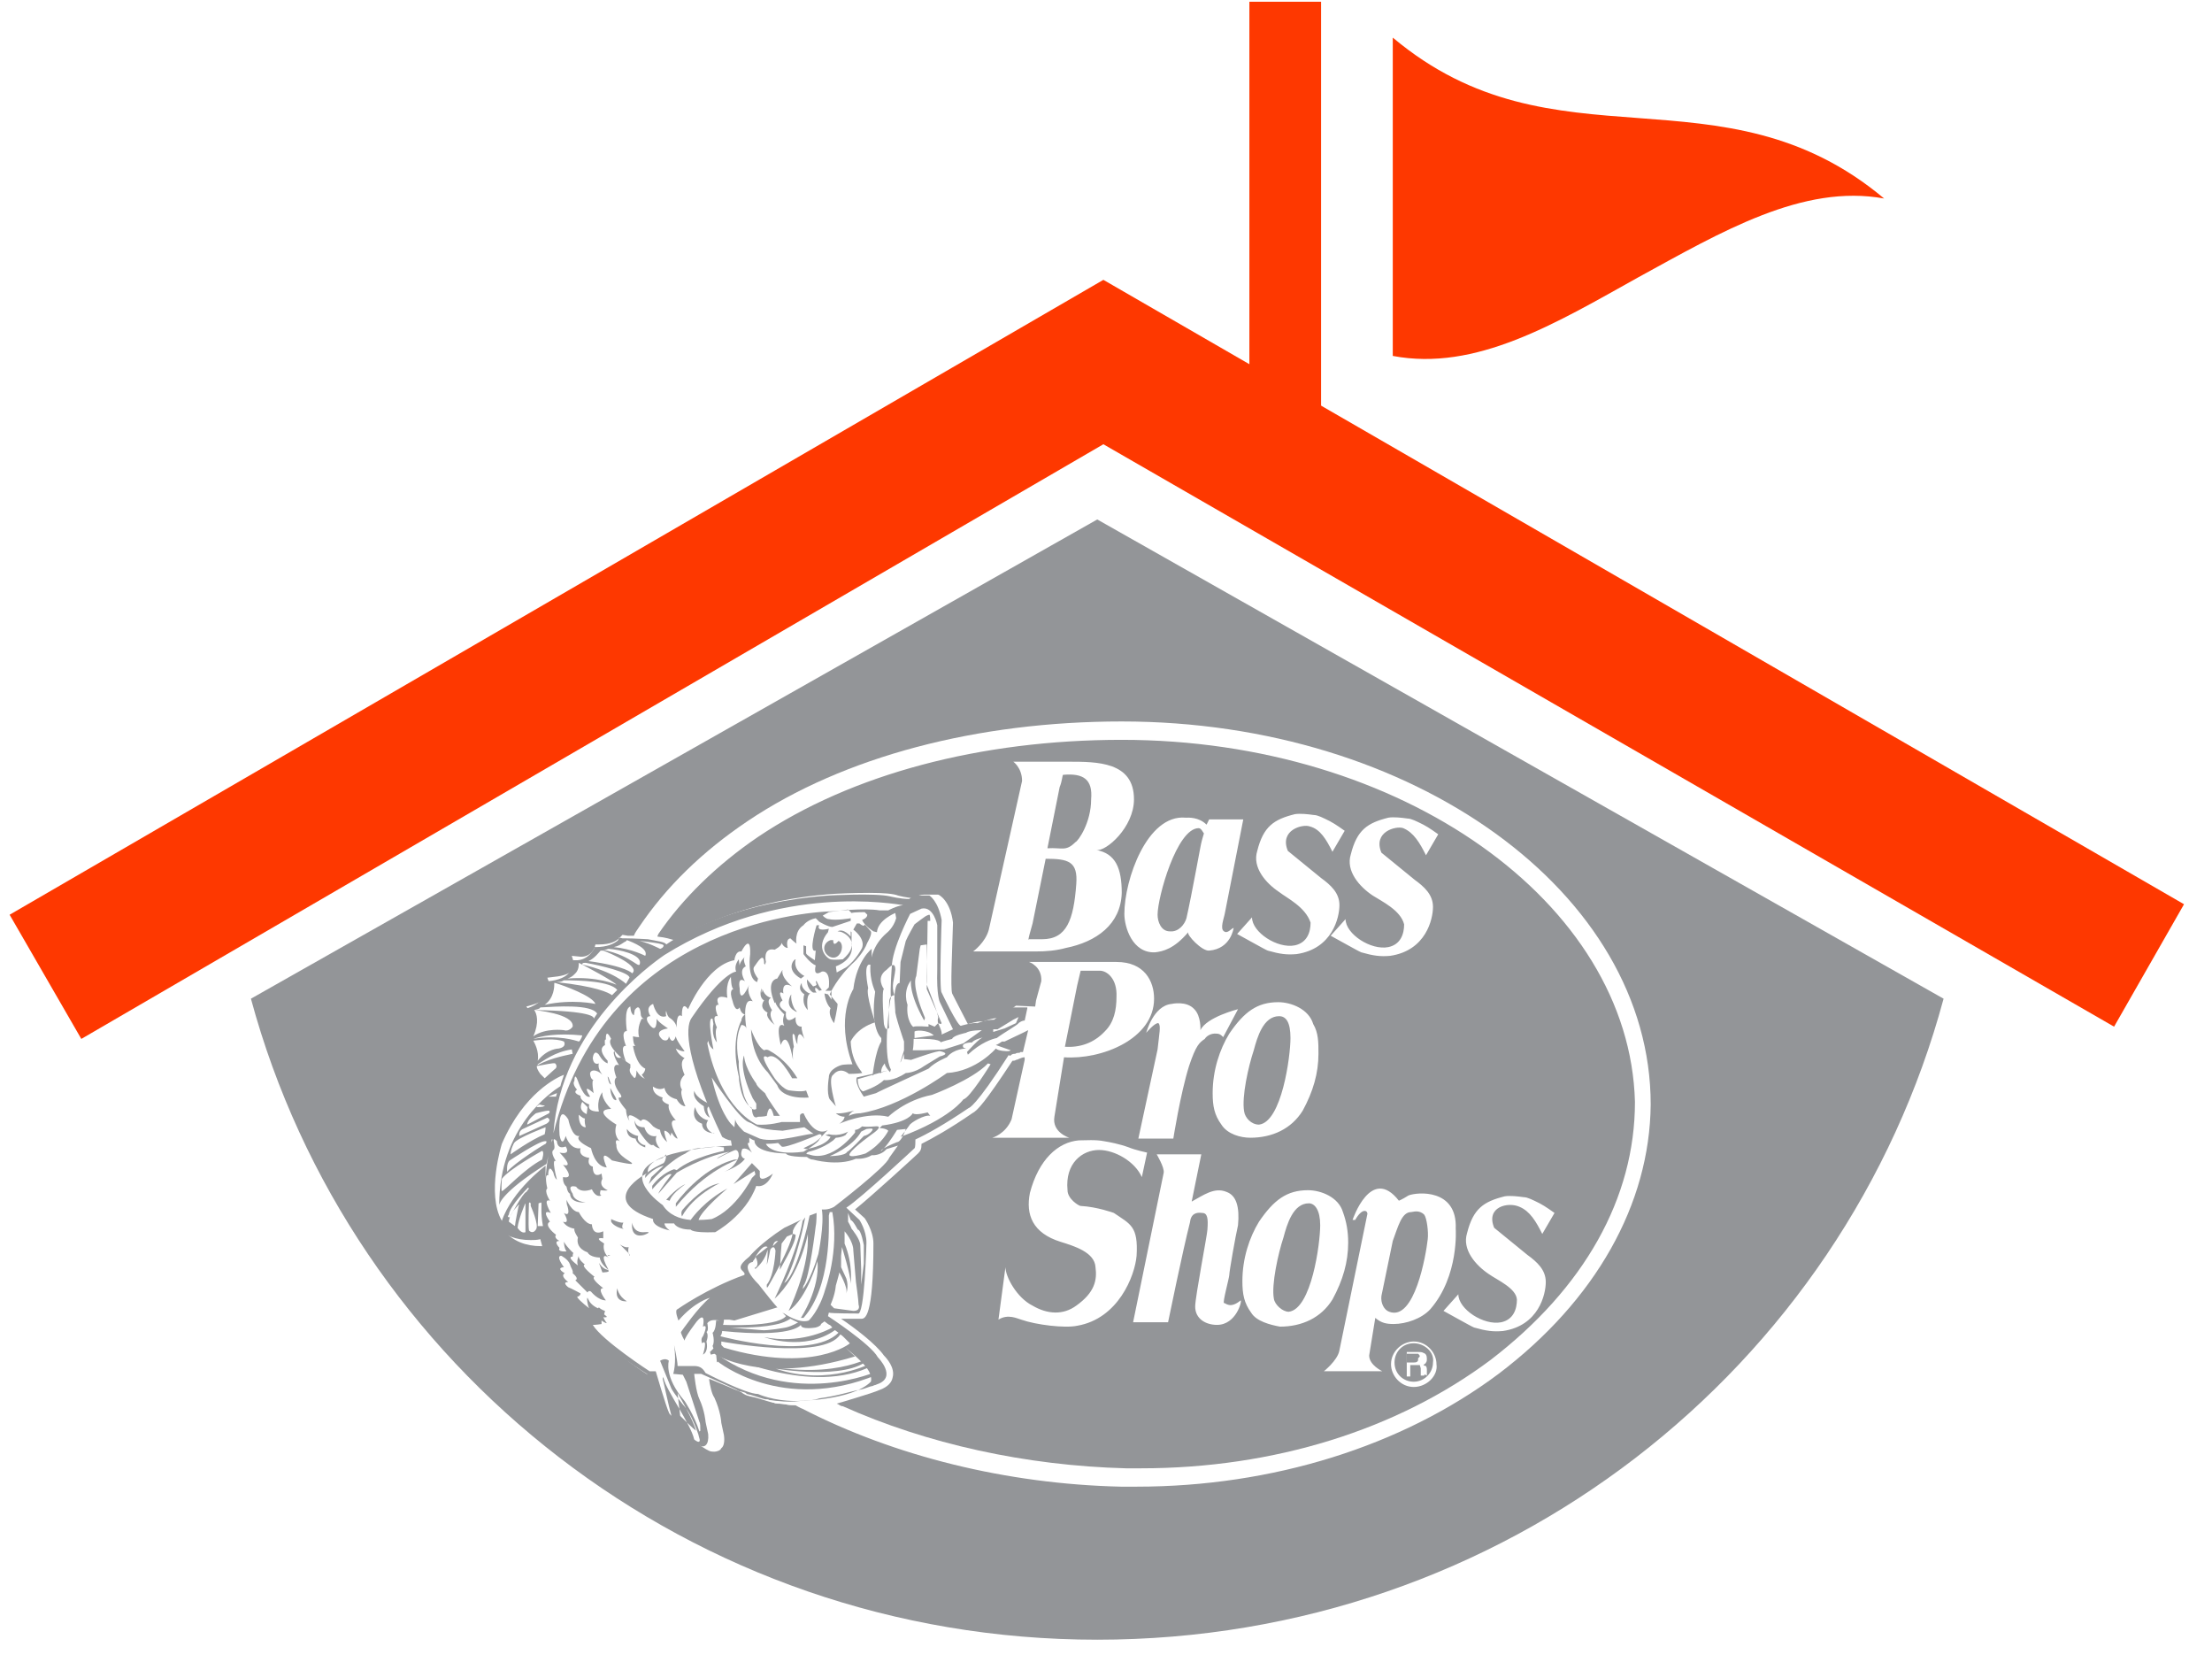 <?xml version="1.0" encoding="utf-8"?>
<!-- Generator: Adobe Illustrator 21.1.0, SVG Export Plug-In . SVG Version: 6.00 Build 0)  -->
<svg version="1.1" id="Layer_1" xmlns="http://www.w3.org/2000/svg" xmlns:xlink="http://www.w3.org/1999/xlink" x="0px" y="0px"
	 viewBox="0 0 253 191" style="enable-background:new 0 0 253 191;" xml:space="preserve">
<style type="text/css">
	.st0{fill:#FE3800;}
	.st1{fill:#939598;}
</style>
<polygon class="st0" points="9.3,118.8 1.1,104.6 126.2,32 249.8,103.4 241.8,117.4 126.2,50.8 "/>
<g>
	<path class="st0" d="M215.5,22.7c-9.3-1.7-18.6,3.8-28.1,9c-9.5,5.3-18.6,10.8-28.1,9c0-6.1,0-12.1,0-18.2s0-12.1,0-18.2
		c9.3,7.8,18.6,8.5,28.1,9.2C196.7,14.2,206.2,14.9,215.5,22.7z"/>
</g>
<rect x="142.9" y="0.2" class="st0" width="8.2" height="50.6"/>
<g>
	<path class="st1" d="M73,129.9c0,0-0.8-0.1-1.3-0.8c0,0-0.1,1,1,1.1c0,0,0.1,0.7,1.1,1v-0.3C73.8,131.1,72.7,130.6,73,129.9z"/>
	<path class="st1" d="M75.1,129.9c0,0-1,0.3-1.4-1c0,0-1,0.1-1.1-0.8c0,0-0.1,0.6,0.4,1.1c0,0,1.3,2.1,1.7,1.7c0,0,0.4,0.4,0.8,0.4
		C75.3,131.2,74.8,130.4,75.1,129.9z"/>
	<path class="st1" d="M77.3,128.1c0,0-1-1-0.8-1.8c0,0-1-0.3-0.7-0.8c0,0-1.3-0.3-1.1-1.4c0,0-0.7-0.4-0.6-0.7c0,0-0.7,0.1-1.3-1
		c0,0,0,1.3-0.4,0.7c-0.6-0.6-0.3-1-0.3-1v-0.4c0,0-1-0.6-1-0.8c0,0-0.7,0.4-0.8-0.7l-0.1,0.1c0,0-0.1,0.4,0.6,1.5
		c0,0-1-0.4-0.3,1.4c0,0-0.6,0.4,0.3,1.7c0,0,0.6,0.7,0,0.6c0,0-0.3,0.1,0.8,1.4c0,0,0,0.7,0.4,1.3c0,0-0.7-1.5,1.3,0
		c0,0,0.3-0.7,1.4,0.6c0,0,0.4,0.3,0.8,0.4c0,0,0,0.7,0.8,1.4c0,0-0.4-1.1-0.3-1.3c0,0,0.4,0,0.7,0.6l0.1-0.4c0,0,0.4,0.7,0.7,0.7
		C77.4,129.8,76.2,128,77.3,128.1z"/>
	<path class="st1" d="M80.5,126.5c0,0,0,1,0.7,1.3c0,0-0.6-1.1-0.1-1.3v-0.3c0,0-1.5-0.6-1.7-1.5C79.5,124.7,78.9,125.5,80.5,126.5z
		"/>
	<path class="st1" d="M81,128.1c0,0-1.1-0.1-1.5-1.5c0,0-0.6,1.4,0.8,1.9c0,0-0.1,1,1.4,1.1C81.7,129.8,80.3,129,81,128.1z"/>
	<path class="st1" d="M98.4,158.9c0.6-0.1,1.1-0.4,1.4-0.4h-0.1c0.1,0,0.1,0,0.3-0.1c0.1,0,0.3-0.1,0.3-0.1c2.4-0.8,0.1-3.1,0.1-3.1
		c-0.8-1.5-5.7-4.7-5.7-4.7l0.1-0.4c0.3,0.1,3.3,0.1,3.3,0.1c0.8,0.4,1-8.1,1-8.1c0-1.4-0.8-2.6-0.8-2.6l-1.5-1.4
		c1.7-1.1,7.8-6.8,7.8-6.8c0.1-0.1,0.1-0.7,0.1-1c1.3-0.6,3.3-1.7,6.1-3.6c0,0,0.7,0,4.6-6.1c0,0,0,0.3,0.3,0c0,0,0.1-0.1,0.4-0.1
		l0,0c0.1,0,0.1-0.1,0.3-0.1l0,0c0.1,0,0.3,0,0.3-0.1l0,0c0.1,0,0.3,0,0.3,0l0.6-2.5l-0.6,0.3l-2.1,1c0,0-0.1,0-0.3,0
		c-0.4,0.3-0.7,0.4-0.7,0.4l1.7,0.6c-0.1,0.1-0.3,0.1-0.4,0.1c0,0-1,0-1.3-0.3c0,0-2.2,2.6-5.6,2.8c0,0-5.3,3.9-9.9,4.6
		c0,0-0.8,0-1.3,0.3c0,0,0-0.3,0.6-0.6c-0.4,0.1-1.5,0.4-2.1,0.3c0,0,0.4,0.4,1,0.4c0,0,0,0.4-0.6,0.8c0,0,3.1-1.4,5.6-0.8
		c0,0,1.9-1.9,5-2.5c0,0,4.6-1.7,6.4-3.6l0.3,0.1c0,0-2.4,3.9-3.1,4c0,0-1.5,2.2-7.2,4.3c0,0,0.8-1,1-1.3c0.1-0.3,1.8-1.3,2.4-1.1
		l-0.3-0.4c0,0-1.4,0.4-1.7,0.1c0,0-0.4,1-3.5,1.4l-0.3,0.3c0,0,0.7,0,1,0.3c0,0-0.7,1.5-2.6,2.6c0,0-2.2,0.7-1.8,0
		c0.4-0.7,2.8-2.4,2.8-2.4s1.1-0.8,0.1-0.7c0,0-1,0.1-1.5,0c0,0-0.4,0.4-0.8,0.4v0.3c0,0-2.6,3.5-5.3,2.5c0,0-0.6,0,0-0.3
		c0,0,1.5-0.3,2.8-1.3l0.3-0.3c0,0,0.6,0,1.1-0.3l0.3-0.4c0,0-1,0.6-2.2,0.3l-0.4,0.1l0.3,0.1L95,130c-0.6,1.1-2.8,1.4-2.8,1.4
		l-0.3-0.1l0.8-0.4c0.8-0.3,1.7-1.4,1.7-1.4l0,0l0.3-0.3c0,0-1.4,1.1-2.8-1.9c0,0-0.4,0-0.4,0.3v0.7h-2.1c0,0-1.4,0.4-2.8,0.3
		c0,0-4.2-1.7-5.7-9.3L81,119c0,0,0.1,0.7,0.6,1c0,0-0.8-3.9-0.1-3.5l0.1,0.6c0,0-0.3,1.3,0.4,2.1c0,0-0.3-1.4,0-1.7
		c0,0-0.7-1.5,0.1-1.3c0,0-0.6-1.4,0.1-1.3c0,0-0.7-1.3,1-0.8c0,0-0.3-1.4,0.4-2.4c0,0,0,1.3,0.3,1.4c0,0-0.6,0-0.1,1.4
		c0,0,0.3,1.4,0.8,0.7c0,0,0.1,0.7,0.6,0.8c0,0-0.4,0.3-0.4,0.7c0,0-1.3,2.1-0.3,6.4c0,0,0.1,2.8,1.5,3.6c0,0,0,1.4,0.7,1
		c0,0,0.7,0,1-0.1c0,0,0.3-1.9,0.8,0h0.7c0,0-1.4-1.9-1.7-2.6c0,0-1-0.8-1-1.1c0,0-1.3-1.7-1.4-3.2c0,0-0.7,1.3,1,4.9l0.4,0.6v0.6
		c0,0-0.6,0.6-1.4-1.5c0,0-0.7-2.6-0.6-3.9c0,0-0.6-2.6,0.3-4.2c0,0,0.6,0,0.6,0.6c0,0-0.7-3.9,0.7-3.3c0,0-0.8-1-0.4-1.9
		c0,0-1.1,2.5-1.1,0.4c0,0-0.3-1.4,0.6-0.8c0,0-0.8-1.3,0.1-1.7c0,0-0.4-0.8-0.1-1.1c0,0-0.7,0.7-0.6,1.1l-0.1-0.8
		c0,0-0.6,0.7-0.3,1.4c0,0-1.5,0-5.1,5.3c-0.8,1.1-0.6,5,3.5,13.6c0,0,0.6,0.4,1,0.4l0.1,0.6c0,0-10,0.4-9.6,3.1
		c0,0-6.1,3.1,0.6,5.3c0,0-0.3,0.8,1.9,1.3c0,0-0.6-0.4-0.6-0.8c0,0,1,0,1.1,0c0,0,0.3,0.7,1.9,0.7c0,0,0.1,0.4,2.8,0.3
		c0,0,3.5-1.9,4.7-5.3c0,0,1.1,0.4,1.9-1.4c0,0-1.4,1.1-1.5,0.3v-0.6L86,133l-2.1,2.4l2.4-1.5l0.1,0.4l-0.4,0.4c0,0-1.8,3.6-4.6,4.7
		c0,0-0.7,0.1-1.5,0.1c0.3-1.1,3.3-3.6,3.3-3.6c-2.6,1.4-4,3.3-4.2,3.6c-1.3-0.1-2.5-0.6-3.2-1.7c0,0-5.3-3.6,0-5.4l0.4-0.4
		c0,0,0,0.7-0.3,1c0,0-1.8,0.8-2.1,1.4v0.3c0,0,0.8-1.1,2.1-1.4l-1.4,1.3l-0.3,0.8c0,0,2.2-2.6,4.2-3.5c0,0,0.8-0.7,1.8-0.6
		c0,0,1.4-0.3,2.6-0.1v0.4c0,0-3.6,0.7-5.4,2.2l-0.3-0.1c0,0-1.4,0.4-2.5,1.9v0.4c0,0,1.8-2.1,2.2-1.7c0,0-1.4,1.8-1.5,2.2l2.1-2.4
		c0,0,2.9-1.8,6-2.4c-0.1,0.1-1.3,0.6-1.4,0.8c0,0,1.5-0.8,2.1-1c0.3,0,0.4,0.3,0.4,0.7c0,0-0.3,1.3-1.7,1.8c0,0,1.8-0.6,2.4-1.5
		c0,0-0.7-0.1-0.3-1.1c0,0,0.4-0.3,1.1,0.4c0,0-0.8-1.3-0.3-1.1v-0.6c0,0,0.4,0.3,0.6,0.3c0,0-0.3,1.4,3.6,1.5c0,0,0,0.4,2.4,0.4
		c0,0,0.3,0.3,0.7,0.3c0,0,2.8,0.8,4.9-0.1c0,0,1,0.1,1.8-0.4c0,0,1,0.1,1.7-0.7l1.3-0.4l-1,1.4c-0.3,1-6.3,5.6-6.3,5.6
		c-0.7,0.4-1.4,0.3-1.4,0.3c0.3,1.7-0.4,5.1-0.4,5.1c-1,3.3-1.8,4-1.8,4l0.1-0.4c0.7-0.8,1.4-6.8,1.4-6.8c0.1-0.4,0.1-1.5,0.1-1.5
		l-0.8,0.3l-0.3,1.4c-1.5,6-2.6,6.3-2.6,6.3c1.5-2.6,2.4-7.5,2.4-7.5l-0.3,0.4c-0.6,3.6-3.2,8.9-3.2,8.9c2.9-2.6,3.8-7.4,3.8-7.4
		v0.7c0,3.6-2.2,8.1-2.2,8.1c2.1-1.4,3.3-5.7,3.3-5.7c0.3,3.2-1.9,6.5-1.9,6.5h0.3c3.2-3.6,2.9-10.4,2.9-11.7l0,0l0.1-0.4h0.3
		c0.8,4.4-0.8,8.8-0.8,8.8c-0.7,2.5-1.9,3.6-1.9,3.6c-1.1,0.4-2.8-0.8-2.8-0.8c-0.4,0-2.9-3.3-2.9-3.3c-2.4-2.4-0.7-2.6-0.7-2.6
		c0.1-0.3,0.3-0.3,0.3-0.6l0,0l0,0c0.7-1.1,1.1-1.3,1.4-1.1l-1.4,1.1l0,0c0,0,0.6,1-0.1,1.3l0.1,0.1c0,0,1-0.8,1.3-1.9l0.1-0.3v0.3
		c0,0,0,0.6-0.1,1.4c0,0,0.1-0.1,0.4-1.7c0,0,0.4-0.7,0.6,0.1c0,0-0.1,2.8-1,3.9v0.3h0.1c0,0,2.9-4.9,2.9-6.5c0.4-1,1.1-1.3,1.1-1.3
		l-2.1,1c-2.8,1.8-4,3.3-4,3.3c-1.4,1.1-1,1.4-0.7,1.7s0.1,0.4,0.1,0.4c-4.2,1.5-7.6,3.9-7.6,3.9c-0.4,0.1,0.1,1.3,0.1,1.3
		c1.9-2.2,3.6-2.6,3.6-2.6c-1.3,1-3.3,3.9-3.3,3.9c-0.1,0.1,0.4,1,0.4,1c0-0.4,1.4-2.2,1.4-2.2c1.1-1.3,0.7,0.6,0.7,0.6
		c0.7-0.4,0,1.1,0,1.1c-0.3,0.3-0.1,0.8-0.1,0.8c0.7-0.6,0.1,1.3,0.1,1.3c0.7-0.4,0.4-1.5,0.4-1.5c0.3-0.8,0-1.1,0-1.1
		c0.3-0.1,0.1-1,0.1-1c0.3-0.4,0.8-0.4,1.4-0.3h-0.4c0,0,0,1.1-0.4,1.4c0,0,0.3,1,0,1.5l0.1,0.3l-0.4,0.4l0.1,0.3l0.4-0.1
		c0,0,5.3,3.6,16.1,0.3l-1.1-1c2.1,1.7,2.8,2.6,2.9,3.3c0.1,0.4,0,0.6,0,0.6c-2.2,2.2-8.6,2.2-8.6,2.2c-2.6,0-4.3-0.8-4.3-0.8
		c-1.4,0-6-2.4-6-2.4c-0.4-0.7-0.8-0.8-1.4-0.8h-1.8c0-0.6-0.4-2.4-0.4-2.4c0.3,2.1-0.1,3.3-0.1,3.3l1.1,0.1l0.4,0.8l1.5,4.6
		c0.1,0.1,0.1,0.6,0.1,1l-0.1,0.1c-0.6-1.9-1.7-3.5-1.7-3.5c-2.4-2.8-1.8-4.6-1.8-4.6c-0.4-0.4-1,0-1,0l1.3,3.2
		c0.4,0.7,1.3,1.8,1.3,1.8c1,1,1.8,3.5,1.8,3.5s0,0.1,0.1,0.4s0,0.6-0.6,0.1c-0.4-1.8-3.2-5.6-3.5-7c-0.1-0.3-0.1,0.1-0.1,0.1
		c0.1,0.3,0.7,3.2,1,4.2c-0.1-0.1-0.3-0.3-0.3-0.4c-0.3-0.6-1.5-4.7-1.5-4.7h-0.7c0,0-5.4-3.5-6.5-5.3c0,0,0.4,0,1-0.1V151
		c0,0,0.4,0.3,0.6,0.3c0,0-0.3-0.4-0.4-0.7c0,0,0.1,0.1,0.4,0c0.1,0-0.3-0.3-0.3-0.3l0.1-0.4c0,0-0.4-0.1-0.7-0.4l-0.1,0.1
		c0,0-0.8-0.3-1.1-1c-0.3-0.7-0.1,0.8,0.1,1c0,0-1.1-0.8-1.4-1.3c0,0,0.4-0.1,0.4-0.4c0,0-1.1-0.6-1.4-0.7c0,0-0.8-0.6,0-0.6
		c0,0-1-0.7-0.4-1c0,0-1.1-0.6-0.1-0.7c0,0-1-1.3-0.3-1.3c0,0,0.8,0.4,1,1c0.1,0.4,0.4,0.7,0.3,1c0,0,0.8,0.6,0.3,0.8l1.4,1.4
		c0,0,0.1-0.3,0.4-0.1c0,0,0.8,1,1.7,1c0,0-1.1-1.4-0.3-1.4c0,0-1.5-1.1-1-1.3c0,0-1.7-1.3-1.1-1.4c0,0-0.8-0.6-0.7-1
		c0,0-0.3,0.6-0.1,1.1c0,0-1.4-1-0.6-1c0,0,0-0.4,0.1-0.4c0,0-0.7-0.6-1.1-1.3c0,0,0,0.7,0.3,1.1c0,0-1.1,0.1-0.8-0.4
		c0,0-0.8-0.8,0-0.8c0,0-0.7-0.3-0.4-0.7c0,0-1.5-1.1-0.7-1.5c0,0-1.1-1.5,0.1-1c0,0-1-1.7-0.1-1.4c0,0-0.7-1.1-0.3-1.4
		c0,0-0.4-1.7,0.1-1.5c0,0,0-1.5,0.6-0.3c0,0,0.1,0.6,0.4,0.8c0,0-0.7-2.6-0.1-2.1l0,0c0,0-0.7-1-0.3-1.3s-0.4-1.8,0.4-1
		c0,0,0,1,1,0.6c0,0,0.7,1-0.7,0.7c0,0,1.8,1.8,0.4,1.4c0,0,1.5,1.7,0,1.4c0,0-0.1,0.7,0.4,1.1c0,0,0.1,0.7,0.4,0.8
		c0,0-0.1,1.1,1.8,1c0,0-1.4-0.1-1.5-1c0,0-0.8-1.1,0.4-0.8c0,0,0.4,0.8,1.8,0.3c0,0,0.4,1,1.1,0.7c0,0-0.3,0-0.1-0.6
		c0,0,0.7,0.1,0.8,0c0,0-1.1-0.4-0.6-1.3l-0.1-0.6c0,0-1,0.7-1-0.8c0,0-0.7-0.1-0.4-1c0,0-1.3-0.1-1-1.1c0,0-1.1,0.3-1.7-1.4
		c0,0-0.4,1.5-0.7-0.1c0,0-0.3-3.8,1-1.8c0,0,0.4,2.1,1.3,1.9c0,0-0.8,0.4,1.3,1.4c0,0,0.4,2.1,1.8,2.2c0,0-1.1-2.4,0.6-0.8
		c0,0,1.7,0.4,2.2,0.4c0.6-0.1-1.8-0.8-1.7-2.2c0,0-0.3-0.8,0.4-0.4c0,0-0.8-0.6-0.4-1.9c0,0-2.9-1.7-0.6-1.8c0,0-1.1-1-1-1.9
		c0,0-0.7,0.8-0.4,2.2c0,0-1.4,0.1-1.1-0.8c0,0-1.1-0.4-1-1c0,0-1-0.3-0.4-0.7c0,0-0.6-0.6-0.3-1c0,0,0-1.1,0.4,0
		c0,0,0.7,2.1,1.4,1.8c0,0-1.1-1.7,0.4-0.4c0,0-0.3-1.5,0-1.5c0,0-0.3,0-0.4-0.6s0.7-0.7,1.4,0c0,0-0.6-0.7-0.4-1.3
		c0,0-0.6,0.3-0.7-0.6c0,0,0.1-1.1,0.7-0.4c0,0,0.4,0.8,1,1v-0.3c0,0-1.3-1.3-0.3-1.8c0,0-0.1-0.8,0.1-0.6c0,0-0.1-1.5,0.6-0.1
		c0,0-0.8,0.6,1.7,2.6c0,0-0.8-1.9,0-1.8c0,0-0.7-1.7,0.1-1.7c0,0-0.4-2.6,0.4-2.8c0,0,0,0.8,0.4,1l0.1-0.6c0,0,0.6-1,0.7,0.6
		c0,0,0.1,0.4,0.4,0.4h-0.3c0,0-0.6,1-0.3,2.1c0,0-0.4,0-0.7-0.1c0,0,0,1,0.3,1.1h-0.3c0,0,0.3,2.1,1.4,2.6c0,0,0,0.4-0.4,0.7
		c0,0,1.4,2.2,2.6,1.5c0,0,0.1,1,1.4,1.3c0,0,0.4,0.8,1,0.8c0,0-0.7-1.4-0.4-1.9c0,0-0.6-0.8,0.3-1.7c0,0-0.7-1.4,0-1.9
		c0,0-0.8-0.4-1-1.1c0,0,0.7,0.4,1,0.3c0,0-1-1.3-1-1.7c-0.1,0.3-0.4,1-0.8,0c0,0,0,0.7-0.7,0.4c0,0-1.3-1,0.6-1.3
		c0,0-1.1-0.7-1.3-1.1c0,0,0.1,2.1-1,0.4c0,0-0.4-0.7,0.3-0.7c0,0-0.7-1,0.3-1.4c0,0,0.4,1.8,1.5,1.4c0,0-0.1-0.4,0-0.6
		c0,0,0.1,0.6,0.4,0.8c0,0,0.7,0.4,0.8,1.1c0,0-0.1-1.8,0.6-1.3c0,0-0.1-1.9,0.7-0.8c0,0,2.1-5,5.3-5.6c0,0,0.1-1.1,0.8-1
		c0,0,1.1-2.2,1,0.3c0,0-0.4,2.8,0.8,3.2l0.1-0.4c0,0-0.8-1-0.4-1.4c0.3-0.4,1.1-1.8,1.1-0.3l0.1,0.1l0.1-0.3c0,0-0.4-1.7,1-1.4
		c0,0,0.8-0.4,0.8-0.8l0,0c0.1,0.3,0.4,0.6,0.7,0.6c0,0-0.3-1,0.3-1.1c0,0,0.4,0.4,0.7,0.6c0,0-0.3-1.4,0.8-2.1c0,0,0.4-0.6,1.4-0.8
		l0.4,0.4c0,0,1,0.6,1.5,0.6l2.1-0.7V105c0,0-1.7,0.3-2.5,0.1c-0.3,0-0.6-0.3-0.7-0.4l0.7-0.4L97,104l0.4,0.4
		c0.3-0.1,1.5-0.1,1.5-0.1l0.3,0.3c0,0.4-0.6,0.6-0.6,0.6c0.3,0.7,1.3,1.3,1.3,1.3l0.4,0.1c0.1-1.4,2.1-2.2,2.1-2.2l0.1,0.6
		c-0.3,1.1-1.1,1.7-1.1,1.7c-3.2,2.8-1.3,6.7-1.3,6.7c-0.6,4.3,0.7,5.3,0.7,5.3v0.4c-0.7,1.1-1,3.9-1,3.9c0.4-0.4,1-0.3,1-0.3
		c-0.1-0.6,0.4-1.1,0.4-1.1c0,0.4,0.6,1,0.6,1l0.1-0.3c-1-1.8-0.1-7.8-0.1-7.8l0.1-0.4c-0.1-1,0.1-3.5,0.1-3.5
		c0-2.1,2.1-6.1,2.1-6.1l1.3-0.6c1.4-0.3,1.8,1.9,1.8,1.9v5c-0.1,3.1,0.3,3.8,0.3,3.8l1.5,3.1l-1.3,0.6c0.1-0.3-0.4-1.3-0.4-1.3
		l0.3,0.1l0.1-0.1l-0.6-1.4l-1.1-2.5v-0.7l0.1-7.1h0.3c0,0,0-0.7-0.1-0.7s-0.3,0.1-0.3,0.1c-0.1,0-1.4,1-1.4,1s-0.8,1.4-1,1.9
		L103,110l-0.1,2.4c-0.6,0-0.6,1.8-0.6,1.8l0.1,1.4c-0.1,0.3,1,3.5,1,3.5v1l-0.4,1.3v0.1l0.4-1v0.6l0.8,0.1c3.1-1.1,3.3-1,3.3-1
		c1.4,0.3,0,0.6,0,0.6l-1.8,1.1c-1.1,0.8-2.1,0.8-2.1,0.8c-1.5,1-2.5,0.8-2.5,0.8c-0.8,0.8-2.4,1.3-2.4,1.3
		c-0.6-0.3-0.6-1.4-0.6-1.4l3.5-1l-3.6,0.8c-0.3,0.7,0.8,2.2,0.8,2.2l1.4-0.4c0.1-0.1,6-2.8,6-2.8c0.8-0.8,2.1-1.3,2.1-1.3
		c0.8-1,2.2-1,2.2-1l-0.3-0.1c-0.4-0.6,1-0.6,1-0.6c0.1-0.3,1.3-0.6,1.3-0.6c-0.4,0-1.9,1.7-1.9,1.7l0.1,0.3
		c1.5-1.4,2.8-1.8,3.3-1.9c0.8-0.6,2.4-1.5,2.5-1.7c0.1-0.1,0.4-0.3,0.7-0.3l0,0l0.3-1.4v-0.1h-1.9l-1.9,1.4c-1,0-1.9,0.4-1.9,0.4
		c-0.6-0.1-1.9,0.3-1.9,0.3c-0.4,0-2.2-3.8-2.2-3.8c-0.3-0.3,0-8.3,0-8.3c-0.4-2.2-1.4-2.8-1.4-2.8H105c-0.3,0-0.7,0.1-1,0.4
		c-1,0-2.2-0.3-2.2-0.3c-1.7-0.4-7-0.1-7-0.1c-9.9,0.7-16.3,4-18.6,5.6l0,0l0,0l0,0c-0.1-0.3-1.1-0.4-2.1-0.6c0,0-1.7-0.1-2.5-0.1
		c-0.1,0-0.3,0-0.4,0l-0.4-0.1c0,0,0,0.1-0.1,0.3c0,0,0,0-0.1,0.1c-0.4,0.3-1.1,0.7-2.5,0.7H68v0.1c0,0-0.7,1.5-2.2,1.4h-0.3v0.3
		c0,0,0.1,0.6-0.3,1c-0.4,0.6-1.3,1-2.5,1.1h-0.3v0.3c0,0.1,0.6,1.9-2.1,2.8l-0.3,0.1l0.1,0.3c0,0,0.8,1.3-0.1,3.5v0.1l0.1,0.1
		c0,0,0.8,1.1,0.4,2.8l0,0l0,0c0,0,0.1,0.6,0.7,1.3l0.3,0.3c-1.5,1.1-3.5,3.2-5,6.8c-0.1,0.3-2.1,6.7,0.4,9.7c0.8,1,2.1,1.5,3.8,1.5
		c0.4,0,0.7,0,1.1-0.1c1,4,3.8,10.3,12.2,15.4l1.4,4.2c1.4,1.8,4,3.8,4.6,4c0.6,0.3,1.1-0.1,1-1.3l-0.3-1.4c0,0-0.1-1.3-0.7-2.6
		c-0.4-0.8-0.6-2.9-0.6-2.9h0.8l3.8,1.7c0.3,0.1,0.4,0.3,0.7,0.3l0,0c0.1,0,0.3,0.1,0.4,0.1c-0.1,0-0.3-0.1-0.4-0.1
		c0.3,0.1,0.6,0.1,0.7,0.3c0.6,0.1,1.3,0.4,2.1,0.6h0.1c0.1,0,0.3,0,0.4,0.1c0.3,0,0.7,0.1,1,0.1l0,0c0.8,0.1,1.7,0.1,2.5,0
		c0.8,0,1.7-0.1,2.2-0.3l0,0l0,0C95.9,159.6,97.3,159.1,98.4,158.9L98.4,158.9z M86.9,130.2l-1.8-0.8c0,0-1.1-1-1-1.5l-0.1,1
		l-0.4-0.4c0,0-1.3-1.3-2.2-5.3c0,0,3.1,4.7,4.2,5.1c1.1,0.4,0.6,0.8,3.9,1l2.5-0.4l1.1,0.8C92.9,129.4,88.8,130.8,86.9,130.2z
		 M87.6,130.8c0.8,0,1.4-0.1,1.4-0.1l0.4,0.4c0.3,0.3,4.3-1.4,4.3-1.4c0.6,0,0,0.6,0,0.6c-0.1,0.4-1.8,1.4-1.8,1.4
		C88.1,132.2,87.6,130.8,87.6,130.8z M94.9,132.2c0,0,2.6-1,3.6-2.8l0.6-0.3c0,0,0.6-0.1,0.7,0s-0.4,0.7-1,0.8c0,0-1.7,1.8-1.9,1.8
		C96.7,132.2,94.9,132.2,94.9,132.2z M102.6,130.6c0,0-1,0.4-1.5,0.7c-0.1,0.1-0.3,0.3-0.3,0.3c-0.1,0,0-0.1,0.3-0.3
		c0.6-0.6,1.5-2.1,1.5-2.1l1-0.1C103.4,129.7,103,130.6,102.6,130.6z M97.3,139.5c0.3,0.1,0.8,1.1,0.8,1.1c0.4,0,0.7,1.8,0.7,1.8
		v2.1l-0.3,2.4v-1.7l-0.1-2.8c0-0.7-1-1.9-1-1.9c-0.1-0.3-0.4-0.8-0.4-0.8v-1L97.3,139.5z M95.6,147c0,0,0.4-1.4,0.4-1.5
		c0,0,1,1.7,0.8,2.4c0,0,0.3-0.8,0-1.7l-0.6-1.3v-1.3l0.1-1c0,0,1,3.2,1,4.2c0,0,0.3-2.2-0.7-4.6v-1.4c0,0,1,1.1,1,2.2l0.3,3.6
		c0,0,0.3,2.1,0.3,2.6c0,0,0.3,0.7-0.6,0.7l-2.2-0.3l-0.4-0.4C94.9,149.4,95.5,148.2,95.6,147z M89.4,142.2l0.3-0.4l0.3-0.4l0.7-0.3
		c0.1,0,0.3,0.1,0.3,0.1c0,0.6-0.4,1.5-1.8,4l0.1-1.8L89.4,142.2z M89,141.9l-0.6,0.6C88.5,142,88.7,141.9,89,141.9z M90.4,150.8
		l0.6,0.3c0.1,0,0.1,0.1,0.3,0.1c0,0-0.6,0.4-1.4,0.6c0,0-2.2,0.4-2.8,0.3l-3.6-0.3c0,0,3.1,0.1,5-0.3
		C88.4,151.5,89.5,151.4,90.4,150.8z M82.8,150.9h0.6L84,151l4.9-1.5l1,1c-1.1,1.3-7.2,1-7.2,1C82.8,151.2,82.8,150.9,82.8,150.9z
		 M82.6,152.2c7.9,0.8,8.9-0.6,9-0.7l0,0c0,0.6,1.7,0.3,1.7,0.3l0.3-0.1c0.1-0.1,0.3-0.1,0.3-0.3l0.4-0.3l0.4,0.3
		c0.1,0.1,0.3,0.1,0.4,0.3l0.1,0.1c-0.7,0.4-3.8,1.9-7.8,1.1c0,0,4.6,1.7,8.1-0.8l0.4,0.3c-3.2,3.2-13.5,0.4-13.5,0.4
		C82.6,152.5,82.6,152.2,82.6,152.2z M82.8,154.1l-0.3-0.3v-0.4c0,0,11.7,2.2,13.6-0.8c0,0,0.1,0,0.4,0.3l0.1,0.1
		c0.1,0.1,0.3,0.3,0.6,0.6C97.3,153.6,92.9,157.1,82.8,154.1z M102.3,113.8c0,0-0.6,0-0.6,0.8c0,0-0.1,2.8,0,2.9
		c0,0-0.4,0.6-0.6-0.4c0,0-0.3-3.9,0-4c0,0-1-1.3,0.3-2.2c0.4-0.4,1-1,1,0C102.3,112,101.9,112.7,102.3,113.8z M114.1,117.7l1.8-1.1
		l0.6-0.3l-0.3,0.7l-1.3,0.6l-1.3,0.4v-0.3L114.1,117.7L114.1,117.7z M103.8,114.9c0,0-0.6-1.5,0.4-2.8c0,0-0.3,1.4,1.5,4.6l0.1-0.3
		l-0.4-1c0,0-1.1-2.8-0.6-3.8l0.4-3.1l0.1-0.4l0.7-0.1c0,0,0.1,4.2,0,4.6c0,0,1.4,3.5,1.3,3.8s0,0.6,0,0.6l-0.4,0.4l-0.7-0.3v0.3
		c0,0-1.4-0.1-1.7,0C104.5,117.6,103.6,116.7,103.8,114.9z M106.8,118.4l-2.2,0.3V118C104.5,117.8,106.1,117.7,106.8,118.4z
		 M110.5,118.1c0.4-0.3,1.8-0.3,1.8-0.3l-2.1,1.5L108,120l-2.5,0.1h-1.1c0.1-0.4,0.1-1.3,0.1-1.3c3.2-0.1,3.1,0.4,3.1,0.4
		c0.1-0.1,1.3-0.4,1.3-0.4C109,118.4,110.5,118.1,110.5,118.1z M66.6,126l0.6,0.6l-0.1,0.8C66,126.9,66.6,126,66.6,126z M66.9,127.9
		c0,0-0.1,0.3,0.1,1c0,0-0.8,0.1-0.8-1.4C66.2,127.4,66.6,127.9,66.9,127.9z M75.9,108.1c0,0.3-0.4,0.4-0.4,0.4s-1.5-0.8-2.8-1
		C72.7,107.6,75.8,107.8,75.9,108.1z M75.8,108.8C75.8,108.8,75.8,108.9,75.8,108.8L75.8,108.8L75.8,108.8z M71.3,107.8
		c0.1-0.1,0.3-0.1,0.4-0.3c0.8,0.3,2.5,1,2.1,1.8c0,0-1.5-0.8-3.6-1C70.7,108.2,71,108,71.3,107.8z M69.6,108.5
		c1.3,0.1,3.5,0.6,3.6,1.5c0,1.1-0.7-0.7-4.3-1.4C69.2,108.7,69.5,108.5,69.6,108.5z M68.7,108.7c0.1,0,0.1,0,0.3,0
		c0.8,0.3,4.3,1.8,3.3,2.6c0,0-0.6-0.8-5-1.4C68,109.6,68.5,108.9,68.7,108.7z M67,110.1c1.7,0.3,5,1.1,5,1.7l-0.4,0.7
		c0,0-1.4-1.4-5-2.2C66.6,110.1,66.7,110.1,67,110.1z M65.9,111.2c0.3-0.4,0.3-0.8,0.3-1.1l0,0c0.8,0.4,4,2.1,4.3,2.5
		c0,0-2.2-1-5.6-0.7C65.5,111.7,65.7,111.4,65.9,111.2z M64.5,112.1c1.9,0,5.3,0.1,6.1,1.1c-0.1,0.1-0.4,0.4-0.6,0.6
		c-0.4-0.3-1.8-1-6.4-1.5C63.9,112.3,64.2,112.3,64.5,112.1z M63.4,112.4h0.1c1,0.3,4.3,1.5,4.6,2.4c0,0-2.6-0.6-5.8,0.1
		C63.4,114.1,63.4,112.8,63.4,112.4z M61.1,115.5c0.3-0.1,0.6-0.1,0.7-0.3c1.8-0.1,5.8-0.4,6.5,0.7l-0.4,0.6
		C68,116.3,67.7,115.6,61.1,115.5c0,0,4.6,0.4,4.4,1.9c0,0-0.4,0.6-1,0.4c0,0-2.1-0.3-3.5,0.7C61.7,116.9,61.4,115.9,61.1,115.5z
		 M61,118.8c0.8-0.3,2.6-0.7,5.6-0.4l-0.1,0.3c-0.1,0.1-0.1,0.3-0.3,0.4C65.9,119,63.8,118.3,61,118.8L61,118.8z M65.5,120.5
		L65.5,120.5c-0.3,0.1-2.4,0.4-4,1.3v-0.1c0.7-0.4,1.9-1.4,3.9-1.7L65.5,120.5z M61,119L61,119c0.8-0.1,2.6-0.3,3.5,0.1
		c0,0,0.4,0.6-0.6,0.8c0,0-1.3,0-2.4,1.4C61.7,120.2,61.1,119.2,61,119z M61.8,122.8c-0.3-0.4-0.4-0.7-0.4-0.8v-0.1
		c0.7-0.1,1.9-0.4,2.1-0.3c0,0,0.4,0.4-0.1,0.7l-1.1,1L61.8,122.8z M58.2,139.7c0,0,0-0.8,1-1.8c0,0,0.3-0.4,0.1,0.1
		c0,0-0.4,1.9-0.4,2.2L58.2,139.7z M59.2,140.4c0.1-1,0.8-2.6,0.8-2.6c0.1-0.4,0.1,0,0.1,0v3.1C59.6,141.1,59.2,140.4,59.2,140.4z
		 M60.2,136.3c-0.4,0.1-1.9,2.9-1.9,2.9c-0.4,0-0.1-0.3-0.1-0.3c0.1-1,2.2-3.1,2.2-3.1s0,0,0.1,0.1L60.2,136.3z M61.3,140.6
		c-0.4,0.6-0.8,0.1-0.8,0.1c-0.1-0.6,0-3.1,0-3.1s0-0.1,0.1-0.1l0.1,0.1c0,0.1,0,0.3,0,0.3S61.7,140.1,61.3,140.6z M62.1,140.2h-0.6
		l0.1-2.6l0.3-0.1C62,137.6,61.8,138.6,62.1,140.2L62.1,140.2z M62.4,134.8v-1.5c0,0-3.8,2.8-5,6.3c-1.8-3.1,0-8.8,0-8.8
		c2.5-5.8,6.3-7.6,7.1-7.9c-0.1,0.4-0.3,0.8-0.4,1.3c-1.1,0.7-7,4.7-7,13.6c0,0,0-1.3,5.4-4.7l0.6-2.5v-0.3h0.1
		C62.8,131.5,62.5,133.1,62.4,134.8z M58,134c0,0-0.1-1,0.3-1.3c0,0,3.3-2.2,4-2.2c0,0,0.4-0.1,0.1,0.3C62.3,130.8,58.8,133,58,134z
		 M62,132.6c-2.1,1.1-4.3,3.6-4.6,3.6c-0.1,0,0-1.4,0-1.4c0.8-1.1,4.6-3.2,4.6-3.2C62.3,131.7,62,132.6,62,132.6z M58.4,132
		c0-0.6,0.4-1.3,0.4-1.3c0.4-0.6,3.6-1.8,3.6-1.8c0,0.4-0.1,0.8-0.1,0.8C60.6,130.4,58.4,132,58.4,132z M62.5,128.5l-3.1,1.4
		c-0.1-0.6,0.4-0.8,0.4-0.8l2.8-1.3C63.2,128.1,62.5,128.5,62.5,128.5z M62.7,127c0.3,0,0.1,0.3,0.1,0.3l-2.5,1.3c0-0.6,1-1.3,1-1.3
		S62.4,127,62.7,127z M61.7,126.3l0.4,0.1c0,0,0.4,0,0.1,0.1c-0.1,0.1-0.8,0.1-0.8,0.1C61.3,126.5,61.7,126.3,61.7,126.3z
		 M62.7,125.4l1-0.4c0,0.1-0.1,0.3-0.1,0.4H62.7z M76,109.2c13.3-8.3,26.4-5.8,27.3-5.7c-0.8,0.1-1.7,0.6-1.7,0.6h-1
		c-1.8-0.3-5.3,0.1-5.3,0.1c-3.9,0.1-26.3,2.1-32,25.4C64.1,117.7,74.4,110.3,76,109.2z M77.8,161.9c-0.1-0.7-0.3-2.6-0.3-2.6
		c1.4,2.4,1.9,3.6,2.1,4.3C79.1,163.2,78.4,162.5,77.8,161.9z"/>
	<path class="st1" d="M69.8,124.4c0,0,0,0.8,0.4,1.3c0.6,0.4,0.1-0.4,0.1-0.4L69.8,124.4z"/>
	<path class="st1" d="M71.9,143.3c-0.1-0.3,0-0.7,0-0.7c-0.3,0.1-0.7-0.1-1-0.3C71.2,142.6,71.6,143,71.9,143.3z"/>
	<path class="st1" d="M69.9,124l-0.3-0.8l-0.1-0.1C69.5,123.1,69.6,124,69.9,124z"/>
	<path class="st1" d="M94.9,109.4c0.8,0.4,1.4-0.4,1.4-1.1c0-0.3-0.1-0.6-0.4-0.7c-0.6,0.7-0.6,0.1-0.6-0.1c-0.1,0-0.3,0-0.3,0
		C94.1,107.8,94,108.9,94.9,109.4z"/>
	<path class="st1" d="M94.9,113.7c0,0,0.8-1.9,2.9-3.8c0,0,1-1,1.4-2.1c0,0,0.6-1,0.4-1.3l-0.7-0.8c0,0,0,0.4-0.6-0.1H98l-0.4,0.7
		c0,0,1.4,1,1,2.1c0,0-0.7,1.4-1.8,2.2l-1.1,0.6l-0.1-0.7c0,0,2.2-0.7,1.8-2.6v-1.3l-0.1-0.1v0.6c0,0-0.8-1-1.5-0.6h-0.1
		c0.1,0,0.3,0,0.6,0.1c0.7,0.3,2.1,1.4,0.1,3.1c0,0-1,0.1-1.4,0s-1.8-1.3-0.3-3.1l0.1-0.4c0,0-1.5,0.4-1.1-0.4h-0.3
		c0,0-1,3.2-0.1,2.9l-0.1,1.1c0,0-1-0.6-1-0.8v-0.8l-0.3-0.1c0,0,0,0.7,0,1c0,0,0.7,1,1.4,1.3c0,0-0.4,1.4,0.7,0.7
		c0,0,1-0.3,0.8,1.8l-0.4,0.4h0.7v1l-0.4-0.6l-0.4-0.1c0,0,0.1,1.1,0.7,1.7c0,0-0.4,0.6,0.4,1.7c0,0,0.4-1.7,0.4-2.2L94.9,113.7z"/>
	<path class="st1" d="M90.4,124.7c-0.8,0-1.8-1.4-1.8-1.4c-2.2-3.3-0.8-2.4-0.8-2.4c1.1-0.8,2.8,2.4,2.8,2.4h0.6
		c-1.3-2.2-3.1-3.1-3.1-3.1c-0.4-0.3-0.7-0.1-0.7-0.1c-0.8-0.4-1.5-2.4-1.5-2.4c0.1,3.3,1.9,4.9,1.9,4.9l1.1,1.5
		c0.6,1.7,3.6,1.4,3.6,1.4l-0.3-0.8C91.7,124.9,90.4,124.7,90.4,124.7z"/>
	<path class="st1" d="M93.7,113.3l0.3-0.1l-0.3-0.4l-0.3-0.6h-0.1l0.1,0.4l-0.1,0.1l-0.3,0.1l-0.7-0.8c0,0-0.1,1,0.7,1.5h0.4
		c0,0-0.3-0.3-0.1-0.6C93.3,113,93.5,113,93.7,113.3z"/>
	<path class="st1" d="M95.1,106.7L95.1,106.7L95.1,106.7z"/>
	<path class="st1" d="M97.3,119.1c0,0,0.6-1.5,2.8-2.2c0,0-1.1-3.2-0.8-3.9c0,0-0.7-3.3,0.4-2.6v-1.9c0,0-1.7,1.3-2.1,4.6
		c0,0-2.1,3.2-0.1,8.6c0,0-1,0-1.3,0.1c0,0-1.4,0.4-1.4,1.4c0,0-0.3,1.8,0.1,2.5l0.7,0.8c0,0-1-3.2-0.3-3.6c0,0,0.7-1,1.8-0.1
		c0,0,1,0,1.5-0.1C98.7,122.6,97.4,121.6,97.3,119.1z"/>
	<path class="st1" d="M146.3,116.2c-1.8,0-2.5,2.4-2.9,3.9c-0.6,1.8-1.4,5.3-1.1,7c0.1,0.7,0.8,1.5,1.7,1.5c2.6-0.3,3.6-7.8,3.6-9.9
		C147.6,116.9,147.1,116.2,146.3,116.2z"/>
	<path class="st1" d="M90.5,113.7c0,0-0.7,1,0.1,1.7c1,0.7,0.3,0,0.3,0S90.4,114.6,90.5,113.7z"/>
	<path class="st1" d="M87.8,115.8c0,0-0.4,0.4,0.8,1.4c0,0-0.8-1.1-0.3-1.7c0,0-0.8-1.1-0.1-1.4c0,0-0.7-0.1-1-1c0,0,0,0.4-0.1,0.4
		V113c0,0-0.4,1,0.3,1.4C87.4,114.4,86.7,115.2,87.8,115.8z"/>
	<path class="st1" d="M91.7,112.4c0,0-0.6,0.7,0.3,1.3c0,0-0.4,1,0.4,1.8c0,0-0.3-1.7,0.3-1.9C92.6,113.7,91.6,113.1,91.7,112.4z"/>
	<path class="st1" d="M91.6,111.9l0.4-0.3c0,0-1.3-0.6-1-1.9C90.9,109.6,89.7,110.8,91.6,111.9z"/>
	<path class="st1" d="M89.7,116c0,0-0.3,0.7,0,1.3c0,0-1.1-0.8-0.4,2.2c0,0,0.7-2.2,1.4,1.7c0,0-0.1-1.1,0.1-1.5
		c0,0-0.4-2.1,0.1-1.3c0,0,0.1,0.7,0.3,1c0,0-0.1-2.1,0.8-0.6c0,0-0.4-1.1-0.3-1.4c0,0-0.8,0.1-0.7-1.1c0,0-1.3,1.1-1.1-0.6
		c0,0-1.3-0.7-0.4-1.3c0,0-0.7-1.3,0.1-0.8c0,0-0.3-1.5,1-0.8c0,0-1.3-1-1.1-1.9l-0.6,1c0,0-1.4,0.1-0.3,2.8
		C89,114.4,88.1,114.4,89.7,116z"/>
	<path class="st1" d="M81.9,154.8l0.1,1l0.1-0.1c0,0,7.4,6,18.2,1.5v-0.4C100.4,156.8,90.8,161.1,81.9,154.8z"/>
	<path class="st1" d="M162.2,154.8c-0.1,0-0.1,0-0.3,0h-1v1h0.8c0.1,0,0.3,0,0.4-0.1s0.1-0.1,0.1-0.4
		C162.5,155.1,162.4,155,162.2,154.8z"/>
	<path class="st1" d="M78.1,138.3c-0.3,0.3-0.1,0.8-0.1,0.8c1.3-2.4,4.3-3.8,4.3-3.8l-0.4,0.1C80.1,135.9,78.1,138.3,78.1,138.3z"/>
	<path class="st1" d="M158.9,150c2.9,1.1,4.2-6.5,4.4-8.3c0.1-0.8-0.1-2.4-0.4-2.8c-0.6-0.6-1.3-0.3-1.5-0.3c-1.1,0-1.5,1.7-2.1,3.3
		l-1.3,6.3C157.9,149,158.3,149.8,158.9,150z"/>
	<path class="st1" d="M68.5,144.4l0.4,1.1c0,0,1.1,0,0.6-0.3C68.9,145.1,68.5,144.4,68.5,144.4z"/>
	<path class="st1" d="M84.4,132.6H84c-3.9,1-6.7,5-6.7,5v0.4C80.8,133.7,84.4,132.6,84.4,132.6z"/>
	<path class="st1" d="M99.9,156.1l-0.1-0.3c0,0-5,2.8-11.1,0.7c0,0,8.2,1.4,10.7-1.1l-0.1-0.1c0,0-5.6,3.3-16.5-0.4
		C82.6,154.8,92.9,159.8,99.9,156.1z"/>
	<path class="st1" d="M128.3,84.6c-16.1,0-30.9,3.9-41.6,11.1c-4.7,3.2-8.6,7-11.4,11.1c0,0.1-0.1,0.1-0.1,0.3
		c1,0.1,1.5,0.3,1.9,0.4c2.6-1.5,8.9-4.7,18.5-5.3c0,0,1.9-0.1,3.8-0.1c1.7,0,2.8,0.1,3.3,0.3c0,0,1.1,0.3,1.9,0.3l0,0
		c0.4-0.3,0.7-0.4,1.1-0.4h0.1h1.4h0.1c0.1,0,1.4,0.7,1.7,3.2l0,0l0,0c-0.1,3.5-0.3,7.4-0.1,8.1l0,0c0.7,1.4,1.5,2.9,1.8,3.5
		c0.4-0.1,1-0.3,1.5-0.3c0.1,0,0.1,0,0.3,0c0.3-0.1,1-0.4,1.8-0.4l0,0l1.9-1.4l2.2,0.1l0.1-0.7l0.6-2.2c0.1-1.7-1.4-2.2-1.4-2.2h10
		c3.2,0,4.3,2.2,4.3,4.2c0,4.6-6,7-10.3,6.7l-1.1,6.8c-0.3,1.8,1.7,2.4,1.7,2.4h-8.8c0,0,1.5-0.4,2.2-2.1l1.5-6.8v-0.3
		c-0.4,0-0.8,0.3-1,0.3c-0.1,0.1-0.3,0.1-0.4,0.1c-3.1,4.7-4,5.7-4.6,6c-2.6,1.8-4.6,2.9-5.8,3.5c0,0.6-0.1,0.8-0.4,1.1
		c-0.1,0.1-5.1,4.7-7.2,6.4l1.1,1l0,0c0,0,1,1.4,1,2.9c0,8.6-1,8.6-1.4,8.6h-0.1l0,0c-1,0-1.7,0-2.2,0c1.5,1,4,2.9,4.9,4.2
		c0.3,0.3,1.3,1.4,1,2.5c-0.1,0.6-0.6,1.1-1.4,1.4c0,0-0.7,0.3-1.7,0.6s-2.2,0.7-3.3,1c0.3,0.1,0.4,0.3,0.7,0.3
		c9.6,4.3,20.9,6.8,32.4,7.1c0.6,0,1.1,0,1.7,0l0,0c15.2,0,29.3-4.4,40-12.4C181.2,147.3,187,137,187,126
		C186.4,103.2,160.3,84.6,128.3,84.6z M157,102.4c-1.5-1-3.1-2.8-2.5-4.7c0.7-2.8,1.9-3.6,4.3-4.2c0.6-0.1,1.5,0,2.2,0.1
		c0.4,0,1,0.3,1.8,0.7c0.6,0.3,1.7,1.1,1.7,1.1l-1.4,2.4c-0.7-1.4-1.4-2.6-2.6-3.1c-0.8-0.3-3.5,0.4-2.5,2.8l3.8,3.1
		c1.1,0.8,2.1,1.7,2.1,3.1s-0.8,5-4.9,5.6c-1.1,0.1-1.9,0-3.3-0.4c-0.3-0.1-3.1-1.7-3.5-1.9l1.7-1.9c0,1.7,2.9,3.6,4.9,3.2
		c1.4-0.3,1.8-1.5,1.8-2.6C160.2,104.1,158.1,103.1,157,102.4z M146.3,102c-1.5-1-3.1-2.8-2.5-4.7c0.7-2.8,1.9-3.6,4.3-4.2
		c0.6-0.1,1.5,0,2.2,0.1c0.4,0,1,0.3,1.8,0.7c0.6,0.3,1.7,1.1,1.7,1.1l-1.4,2.4c-0.7-1.4-1.4-2.6-2.6-2.9c-0.8-0.3-3.5,0.4-2.5,2.8
		l3.8,3.1c1.1,0.8,2.1,1.7,2.1,3.1s-0.8,5-4.9,5.6c-1.1,0.1-1.9,0-3.3-0.4c-0.3-0.1-3.1-1.7-3.5-1.9l1.7-1.9c0,1.7,2.9,3.6,4.9,3.2
		c1.4-0.3,1.8-1.5,1.8-2.6C149.3,103.7,147.2,102.7,146.3,102z M150.8,120.5c0,2.2-0.6,4.3-1.8,6.5c-1.3,2.1-3.5,3.1-6,3.1
		c-1.1,0-2.6-0.4-3.3-1.5c-0.8-1.1-1-2.1-1-3.6c0-2.6,0.8-5,1.9-6.8c1.7-2.5,3.2-3.6,5.6-3.6c1.5,0,3.5,0.8,4,2.5
		C150.8,118.1,150.8,119.2,150.8,120.5z M121.9,108.4c-1.1,0.3-2.2,0.4-3.5,0.4h-7.1c0,0,1.4-1,1.8-2.5l3.8-17c0-1.5-1-2.2-1-2.2
		h6.3c3.3,0,7.5,0,7.5,4.3c0,3.2-3.2,6-4.3,5.8c2.2,0.4,2.9,2.1,2.9,4.9C128.2,105.7,125.4,107.7,121.9,108.4z M132.1,108.9
		c-2.6,0.1-3.5-2.9-3.5-4.4c0-3.9,2.6-11.4,7-11c0.3,0,1.5-0.1,2.4,0.8l0.3-0.6h3.9l-2.1,10.7c-0.1,0.6-0.6,1.8-0.1,2.1
		c0.4,0.3,0.8-0.3,1.1-0.4c0,0-0.3,2.4-2.8,2.6c-0.8,0.1-2.6-1.8-2.4-2.1C134.3,108.5,133,108.8,132.1,108.9z M132.5,117
		c-0.4-0.1-1.4,1.1-1.4,1.1s0.8-3.1,2.9-3.3c0,0,1.7-0.4,2.6,0.6c0.8,0.8,0.7,2.4,0.7,2.4c0.7-1.5,4.3-2.4,4.3-2.4l-1.7,3.2
		c0,0-0.3-0.4-0.7-0.4c-0.8-0.1-1.3,0.4-1.4,0.6c-0.6,0.4-1,0.7-1.8,3.1c-1,3.2-1.8,8.3-1.8,8.3h-4l2.2-10.2
		C132.6,118.1,132.8,117.3,132.5,117z M123.2,151.6c-1.4,0.3-4.7-0.1-6.4-0.7c-0.4-0.1-1.5-0.7-2.6,0l0.8-6c0,1.1,1.3,3.5,3.1,4.4
		c1.7,1,3.5,1.1,5,0c2.1-1.5,2.4-2.9,2.2-4.4c-0.1-1.7-2.4-2.4-4-2.9c-3.2-1-4-3.1-3.5-5.6c1-3.8,3.2-5.8,5.6-6
		c0.8,0,1.9-0.1,2.9,0.1c0.6,0.1,1.7,0.3,2.8,0.7c0.7,0.3,2.1,0.6,2.1,0.6l-0.6,2.8c-0.8-1.8-3.1-3.1-4.9-3.1
		c-1.9,0-3.9,1.5-3.6,4.6c0,1,1.3,1.8,1.5,1.8c1.9,0.1,3.8,0.8,3.8,0.8c1.9,1.3,2.8,1.5,2.6,4.9
		C129.8,145.9,127.9,150.8,123.2,151.6z M139.2,151.5c-1.3,0-2.5-0.7-2.5-2.1c0-1.1,1.4-8.3,1.4-8.8c0.1-1.3,0-1.9-0.6-1.9
		c-0.7-0.1-1.3,0.1-1.4,1.1c-0.8,3.1-2.5,11.4-2.5,11.4h-4l3.5-17.1c0.1-0.6-0.8-2.1-0.8-2.1c0.1,0,5.1,0,5.1,0l-1.1,5.4l0,0
		c1.3-0.7,2.6-1.7,4-1.1c1.1,0.4,1.5,1.7,1.3,3.8c-0.3,1.3-1,5.3-1,5.7c0,0.3-0.8,3.2-0.6,3.2s0.7,0.7,1.9-0.3
		C142.1,148.7,141.4,151.5,139.2,151.5z M143.1,150.1c-0.8-1.1-1-2.1-1-3.6c0-2.6,0.8-5,1.9-6.8c1.7-2.5,3.2-3.6,5.6-3.6
		c1.5,0,3.5,0.8,4,2.5c0.4,1.1,0.6,2.2,0.6,3.5c0,2.2-0.6,4.3-1.8,6.5c-1.3,2.1-3.5,3.1-6,3.1C145.3,151.5,143.7,151.1,143.1,150.1z
		 M151.3,156.9c0,0,1.7-1.3,1.9-2.5l3.2-15.6c0-0.4-0.6-0.7-1.4,0.7h-0.3c0,0,2.1-6.3,5.3-2.2c0,0,0.3-0.1,1.1-0.6
		c1-0.4,5.6-0.8,5.4,3.8c0,0,0.4,5.4-2.9,9.2c-1,1.1-2.8,1.7-4.2,1.7c-0.8,0-1.4-0.1-2.1-0.7l-0.7,4.3c0,1.1,1.5,1.8,1.5,1.8h-7v0.1
		H151.3z M161.7,158.6c-1.5,0-2.6-1.3-2.6-2.6c0-1.5,1.3-2.6,2.6-2.6c1.5,0,2.6,1.3,2.6,2.6C164.5,157.3,163.2,158.6,161.7,158.6z
		 M170.9,140.4l3.8,3.1c1.1,0.8,2.1,1.7,2.1,3.1s-0.8,5-4.9,5.6c-1.1,0.1-1.9,0-3.3-0.4c-0.3-0.1-3.1-1.7-3.5-1.9l1.7-1.9
		c0,1.7,2.9,3.6,4.9,3.2c1.4-0.3,1.8-1.5,1.8-2.6c-0.1-1.3-2.2-2.2-3.2-2.9c-1.5-1-3.1-2.8-2.5-4.7c0.7-2.8,1.9-3.6,4.3-4.2
		c0.6-0.1,1.5,0,2.2,0.1c0.4,0,1,0.3,1.8,0.7c0.6,0.3,1.7,1.1,1.7,1.1l-1.4,2.4c-0.7-1.4-1.4-2.6-2.6-3.1
		C172.5,137.4,169.9,138,170.9,140.4z"/>
	<path class="st1" d="M125.8,111c-0.7,0-2.2,0-2.2,0s-0.3,1.3-0.4,1.7l-1.4,7c1.7,0.1,3.3-0.4,4.6-1.8c1-1,1.3-2.4,1.3-3.9
		C127.8,111.9,126.6,111,125.8,111z"/>
	<path class="st1" d="M161.7,153.6c-1.3,0-2.2,1-2.2,2.2c0,1.3,1,2.2,2.2,2.2s2.2-1,2.2-2.2C164.1,154.6,162.9,153.6,161.7,153.6z
		 M162.9,157.3h-0.4c0,0,0,0,0-0.1c0,0,0-0.1,0-0.3v-0.4c0-0.1-0.1-0.3-0.1-0.4c-0.1,0-0.1,0-0.3,0h-0.8v1.3h-0.4v-2.8h1.3
		c0.3,0,0.4,0,0.6,0.1c0.3,0.1,0.4,0.3,0.4,0.7c0,0.1,0,0.3-0.1,0.4c0,0.1-0.1,0.1-0.3,0.3c0.1,0,0.1,0.1,0.3,0.1
		c0,0.1,0.1,0.1,0.1,0.4v0.4c0,0.1,0,0.1,0,0.3C162.9,157.1,162.9,157.2,162.9,157.3L162.9,157.3z"/>
	<path class="st1" d="M78.4,135.4c0,0-1,0.4-2.2,1.8l0.4,0.1C76.6,137.3,76.7,136.6,78.4,135.4z"/>
	<path class="st1" d="M149.7,137.6c-1.8,0-2.5,2.4-2.9,3.9c-0.6,1.8-1.4,5.4-1.1,7c0.1,0.7,1,1.5,1.7,1.5c2.6-0.3,3.6-7.8,3.6-9.9
		C151,138.4,150.4,137.6,149.7,137.6z"/>
	<path class="st1" d="M135.7,105c0.6-2.6,1.7-8.8,1.7-8.6c0-0.1,0.3-1.1,0.3-1.1c-0.1-0.1-0.3-0.6-0.6-0.6c-2.5,0-4.7,7.9-4.7,9.9
		c0,0.8,0.4,1.9,1.4,1.9C134.8,106.6,135.5,105.7,135.7,105z"/>
	<path class="st1" d="M125.5,59.4l-96.8,54.8c11.4,42.1,50.3,73.3,96.8,73.3s85.4-31,96.8-73.3L125.5,59.4z M171.4,157.1
		c-11.1,8.3-25.9,12.9-41.4,12.9c-0.6,0-1.1,0-1.8,0c-13.1-0.3-25.9-3.5-36.4-8.9c-0.3-0.1-0.6-0.3-0.8-0.4c-0.4,0-0.8,0-1.1-0.1
		l0,0c-0.3,0-0.6-0.1-1-0.1c-0.1,0-0.3,0-0.4-0.1h-0.1c-1.1-0.3-1.9-0.6-2.5-0.7c-0.1,0-0.3-0.1-0.4-0.1c-0.3-0.1-0.6-0.3-0.7-0.4
		l-3.6-1.5h-0.1c0.1,0.7,0.3,1.7,0.6,2.1c0.7,1.5,0.8,2.8,0.8,2.9l0.3,1.4c0.1,0.7,0,1.3-0.3,1.5c-0.1,0.3-0.6,0.4-0.8,0.4
		c-0.1,0-0.4,0-0.6-0.1c-0.7-0.3-3.3-2.1-4.9-4.2l0,0l-1.3-4c-8.1-4.9-11.1-10.8-12.2-15.2c-0.3,0-0.6,0-0.8,0
		c-1.8,0-3.2-0.6-4.2-1.7c-2.8-3.3-0.6-10-0.6-10.3c1.4-3.5,3.3-5.6,4.7-6.8c-0.6-0.7-0.7-1.3-0.8-1.4V122v-0.1
		c0.4-1.4-0.3-2.4-0.3-2.4l-0.3-0.3l0.1-0.4c1-1.9,0.3-2.9,0.3-2.9l-0.6-0.8l1-0.3c2.1-0.7,1.8-2.1,1.7-2.2l-0.3-0.8l0.8-0.1
		c1.1-0.1,1.8-0.4,2.2-0.8c0.3-0.3,0.1-0.6,0.1-0.6l-0.3-1l1,0.1c0.1,0,0.1,0,0.1,0c1.1,0,1.5-1,1.5-1l0.1-0.4h0.4
		c1.4,0,1.9-0.4,2.2-0.6l0,0l0.1-0.1v-0.1h0.1l0.3-0.3l0.6,0.1h0.4c0.1,0,0.1,0,0.3,0c0.1-0.3,0.4-0.7,0.6-1
		c3.1-4.6,7.2-8.6,12.4-12.1c11-7.4,26.3-11.4,42.8-11.4c33.4,0,60.5,19.6,60.5,43.8C188.7,137.7,182.5,148.7,171.4,157.1z"/>
	<path class="st1" d="M70.6,147.3c-0.4,1.7,1.1,1.5,1.1,1.5C70.7,148.2,70.6,147.3,70.6,147.3z"/>
	<path class="st1" d="M73.7,141.2c0,0,1.1-0.4,0-0.3c-1.3,0.1-1.4-1.1-1.4-1.1C72.1,141.8,73.7,141.2,73.7,141.2z"/>
	<path class="st1" d="M71.3,140.5c-0.3-0.1,0-0.7,0-0.7c-0.4,0.1-1.4-0.4-1.4-0.4v0.3C70.3,140.4,71.6,140.6,71.3,140.5z"/>
	<path class="st1" d="M121.6,88.6c-0.1,0-0.1,0.7-0.4,1.4l-1.4,7c1.7-0.1,2.1,0.4,3.2-0.7c0.3-0.1,1.8-2.2,1.8-4.9
		C125,89.1,123.9,88.4,121.6,88.6z"/>
	<path class="st1" d="M69.8,143.6c0,0-0.1-0.1-0.3-0.1C69.5,143.6,69.6,143.6,69.8,143.6z"/>
	<path class="st1" d="M71.9,143.3c0,0.1,0.1,0.1,0.1,0.3C72.1,143.6,72,143.4,71.9,143.3z"/>
	<path class="st1" d="M119.6,98.2l-1.5,7.4c-0.7,2.4-0.4,1.8-0.4,1.8s1,0,1.5,0c2.8,0,3.6-2.2,3.9-6.3
		C123.3,98.5,122.2,98.2,119.6,98.2z"/>
	<path class="st1" d="M69.1,142.2c-1.3-0.8-0.1-0.6-0.1-0.6v-0.8c-1.3,0.6-1.3-0.8-1.3-0.8c-0.8,0-1.5-1.4-1.5-1.4
		c-0.8,0-1.4-1.4-1.4-1.4c0,0.6,0.1,0.7,0.1,0.7c0.4,1.4-0.4,0.8-0.4,0.8c0.8,1.4-0.1,1-0.1,1c0.4,0.7,1.3,0.8,1.3,0.8
		c-0.1,0.3,0.4,1,0.4,1c-0.3,1.3,1.1,1.7,1.1,1.7c0.3,0.6,1.4,0.6,1.4,0.6c0.1,0.8,1,1.4,1,1.4c-1-1.8-0.4-1.7,0-1.4
		C68.8,143,69.1,142.2,69.1,142.2z"/>
</g>
</svg>
